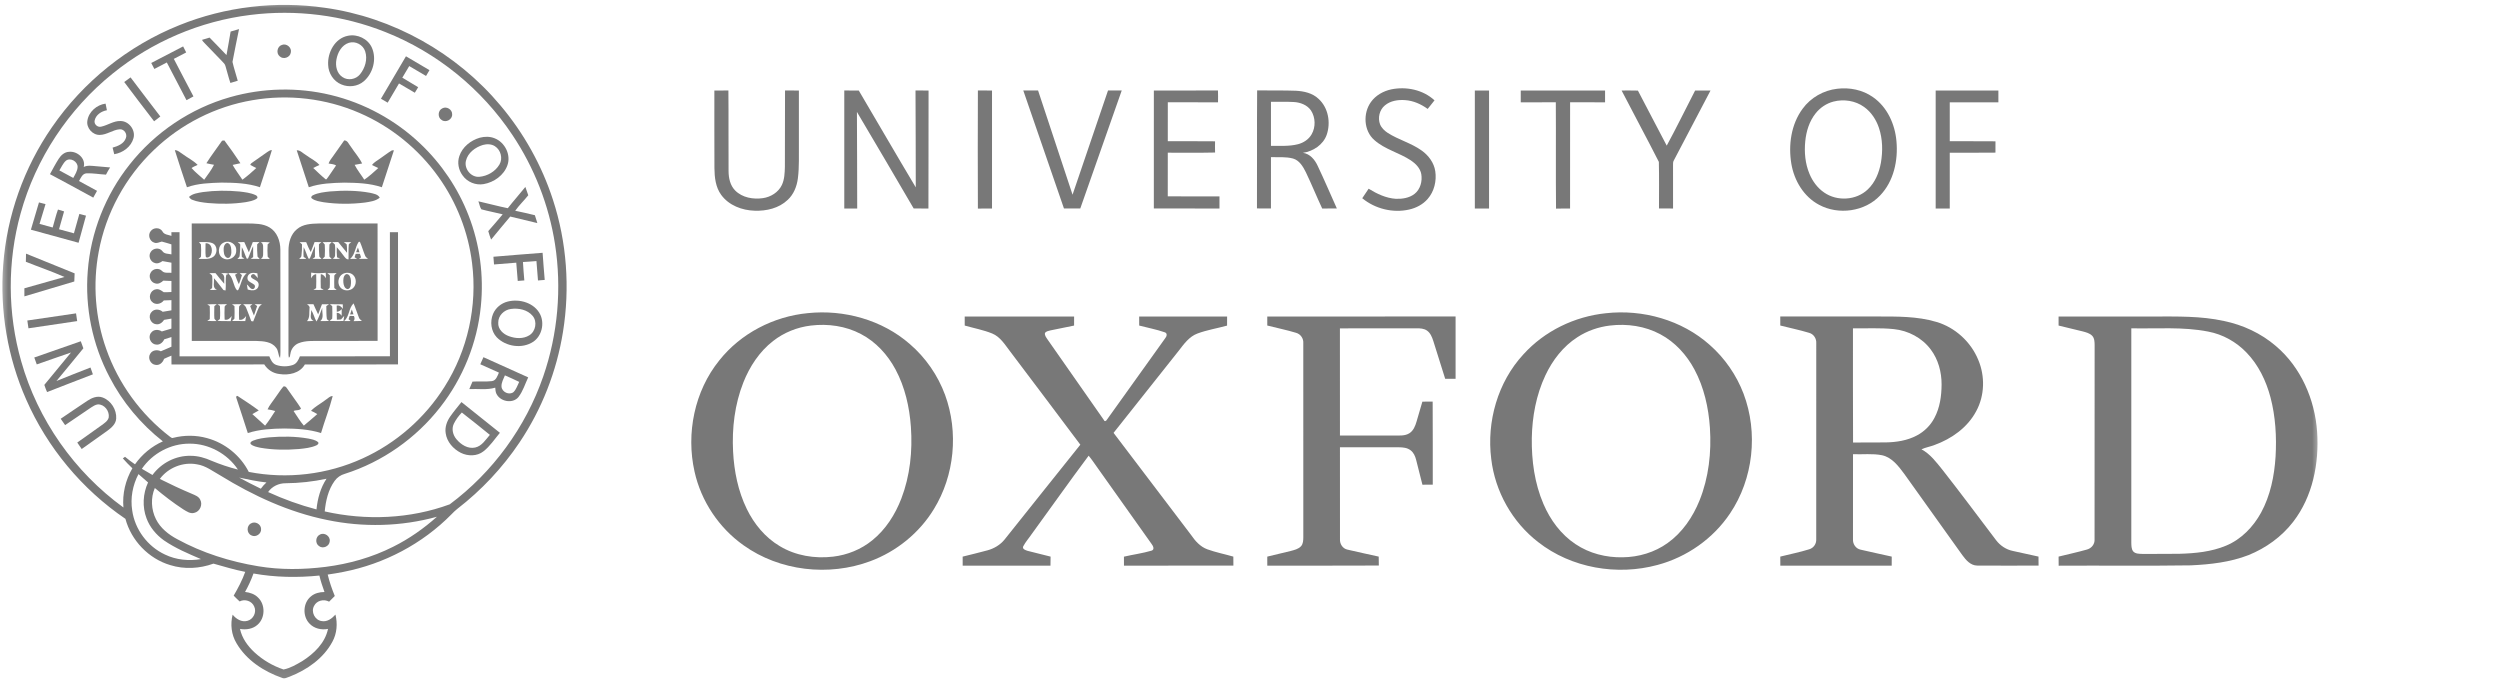 <svg xmlns="http://www.w3.org/2000/svg" fill="none" viewBox="0 0 153 42" height="42" width="153">
<g clip-path="url(#clip0_2694_2354)">
<g clip-path="url(#clip1_2694_2354)">
<g clip-path="url(#clip2_2694_2354)">
<mask height="43" width="143" y="-1" x="0" maskUnits="userSpaceOnUse" style="mask-type:luminance" id="mask0_2694_2354">
<path fill="white" d="M142.027 -0.004H0V41.898H142.027V-0.004Z"></path>
</mask>
<g mask="url(#mask0_2694_2354)">
<path fill-opacity="0.53" fill="black" d="M10.982 1.539C13.785 0.408 16.887 0.046 19.877 0.475C24.039 1.055 27.942 3.241 30.636 6.464C32.062 8.156 33.16 10.125 33.842 12.231C34.688 14.825 34.889 17.62 34.455 20.311C34.069 22.72 33.159 25.045 31.799 27.071C30.759 28.625 29.461 30.005 27.981 31.148C27.853 31.247 27.741 31.363 27.628 31.478C25.848 33.287 23.505 34.515 21.017 35C20.699 35.065 20.378 35.116 20.056 35.163C20.162 35.612 20.314 36.048 20.489 36.475C20.373 36.59 20.257 36.706 20.141 36.822C19.827 36.647 19.388 36.746 19.224 37.077C19.013 37.443 19.27 37.956 19.687 38.01C20.025 38.074 20.319 37.85 20.53 37.613C20.665 38.166 20.622 38.768 20.344 39.272C19.798 40.293 18.793 40.994 17.733 41.408C17.581 41.457 17.42 41.562 17.259 41.485C16.145 41.097 15.079 40.402 14.473 39.365C14.158 38.843 14.089 38.204 14.237 37.617C14.449 37.881 14.789 38.093 15.136 37.997C15.504 37.908 15.721 37.462 15.558 37.12C15.421 36.781 14.984 36.636 14.665 36.808C14.539 36.694 14.42 36.574 14.301 36.453C14.572 35.987 14.826 35.508 15.008 34.999C14.35 34.87 13.707 34.675 13.064 34.494C12.218 34.801 11.277 34.854 10.415 34.583C9.095 34.191 8.032 33.08 7.676 31.753C5.021 29.949 2.888 27.387 1.601 24.447C0.464 21.872 -0.019 19.015 0.197 16.209C0.42 13.203 1.464 10.264 3.179 7.786C5.095 5 7.843 2.796 10.982 1.539ZM15.321 0.914C12.252 1.291 9.3 2.554 6.899 4.5C4.192 6.676 2.185 9.711 1.262 13.06C0.443 16.006 0.457 19.177 1.299 22.116C2.308 25.684 4.553 28.882 7.554 31.058C7.479 30.225 7.681 29.378 8.102 28.659C7.898 28.466 7.702 28.264 7.517 28.053C7.562 28.021 7.607 27.988 7.652 27.956C7.844 28.123 8.052 28.271 8.262 28.416C8.692 27.805 9.285 27.314 9.967 27.011C8.615 25.951 7.49 24.601 6.702 23.074C5.658 21.096 5.191 18.818 5.371 16.588C5.548 14.226 6.455 11.928 7.929 10.075C9.484 8.103 11.666 6.632 14.083 5.946C16.079 5.375 18.222 5.327 20.241 5.813C22.287 6.303 24.197 7.343 25.722 8.793C27.017 10.018 28.039 11.533 28.681 13.197C29.365 14.954 29.619 16.874 29.427 18.748C29.206 20.987 28.329 23.152 26.941 24.922C25.46 26.822 23.401 28.269 21.103 28.999C20.852 29.067 20.629 29.221 20.478 29.433C20.088 29.973 19.936 30.646 19.873 31.299C22.396 31.868 25.09 31.76 27.524 30.865C30.157 28.904 32.179 26.134 33.249 23.03C34.142 20.448 34.386 17.645 33.967 14.946C33.599 12.564 32.701 10.267 31.362 8.264C29.485 5.442 26.738 3.207 23.585 1.961C20.978 0.92 18.105 0.565 15.321 0.914ZM15.447 6.133C13.195 6.513 11.07 7.593 9.424 9.173C7.683 10.829 6.476 13.039 6.042 15.403C5.668 17.387 5.827 19.468 6.506 21.37C7.246 23.475 8.612 25.352 10.382 26.712C10.447 26.756 10.515 26.835 10.603 26.795C11.281 26.624 12.002 26.624 12.677 26.814C13.764 27.109 14.715 27.875 15.225 28.881C17.56 29.337 20.035 29.046 22.198 28.053C24.247 27.123 26.009 25.578 27.206 23.672C28.622 21.443 29.224 18.717 28.89 16.099C28.659 14.207 27.943 12.378 26.835 10.828C25.615 9.116 23.925 7.741 21.994 6.91C19.949 6.021 17.642 5.751 15.447 6.133ZM8.682 28.69C8.897 28.819 9.113 28.946 9.331 29.069C9.868 28.335 10.762 27.871 11.675 27.896C12.117 27.895 12.546 28.02 12.946 28.199C13.47 28.417 14.01 28.599 14.561 28.738C13.915 27.766 12.773 27.144 11.604 27.152C10.454 27.141 9.33 27.743 8.682 28.69ZM9.78 29.312C10.424 29.634 11.075 29.94 11.739 30.219C11.931 30.304 12.161 30.378 12.255 30.585C12.418 30.888 12.234 31.309 11.895 31.385C11.645 31.462 11.421 31.295 11.219 31.174C10.609 30.778 10.032 30.334 9.476 29.866C9.215 30.469 9.251 31.188 9.544 31.773C9.817 32.323 10.318 32.718 10.851 33C12.387 33.839 14.081 34.371 15.805 34.655C17.165 34.883 18.557 34.863 19.923 34.693C21.358 34.511 22.771 34.112 24.066 33.459C25.037 32.975 25.931 32.347 26.74 31.625C24.553 32.229 22.226 32.285 20.007 31.82C17.683 31.346 15.5 30.34 13.489 29.101C13.026 28.845 12.592 28.498 12.054 28.417C11.206 28.255 10.293 28.618 9.78 29.312ZM8.475 29.015C8.118 29.693 7.971 30.482 8.091 31.241C8.253 32.401 9.035 33.446 10.096 33.938C10.777 34.267 11.557 34.343 12.299 34.217C11.52 33.883 10.731 33.552 10.03 33.069C9.561 32.732 9.171 32.272 8.969 31.726C8.699 31.02 8.745 30.21 9.061 29.526C8.867 29.355 8.674 29.181 8.475 29.015ZM14.635 29.228C15.071 29.468 15.517 29.69 15.963 29.909C16.064 29.769 16.179 29.64 16.306 29.526C15.743 29.468 15.189 29.343 14.635 29.228ZM17.475 29.575C17.059 29.572 16.645 29.769 16.408 30.114C17.362 30.553 18.354 30.91 19.369 31.177C19.436 30.518 19.612 29.856 19.983 29.299C19.159 29.475 18.317 29.569 17.475 29.575ZM14.997 36.227C15.289 36.26 15.586 36.356 15.795 36.572C16.248 37.005 16.235 37.817 15.765 38.231C15.477 38.494 15.062 38.556 14.689 38.49C14.809 39.058 15.163 39.544 15.583 39.932C16.09 40.398 16.7 40.755 17.353 40.973C17.762 40.893 18.14 40.669 18.499 40.46C19.215 40.004 19.897 39.352 20.074 38.489C19.672 38.57 19.222 38.467 18.938 38.16C18.506 37.713 18.538 36.904 19.021 36.506C19.25 36.306 19.56 36.231 19.858 36.231C19.741 35.899 19.624 35.567 19.547 35.224C18.205 35.359 16.844 35.337 15.514 35.098C15.374 35.488 15.2 35.865 14.997 36.227Z"></path>
<path fill-opacity="0.53" fill="black" d="M14.114 1.931C14.283 1.877 14.456 1.829 14.629 1.781C14.498 2.451 14.348 3.117 14.228 3.788C14.314 4.177 14.447 4.554 14.55 4.94C14.4 4.984 14.249 5.029 14.1 5.077C13.984 4.737 13.902 4.386 13.798 4.041C13.771 3.921 13.673 3.839 13.593 3.752C13.228 3.381 12.874 2.998 12.508 2.627C12.456 2.569 12.392 2.515 12.367 2.438C12.519 2.388 12.674 2.348 12.826 2.3C13.177 2.652 13.515 3.016 13.861 3.372C13.943 2.892 14.039 2.413 14.114 1.931Z"></path>
<path fill-opacity="0.53" fill="black" d="M21.294 2.189C21.872 2.069 22.517 2.372 22.759 2.917C23.065 3.611 22.833 4.487 22.263 4.975C21.892 5.297 21.336 5.36 20.889 5.167C20.412 4.974 20.098 4.481 20.083 3.973C20.037 3.211 20.495 2.342 21.294 2.189ZM21.351 2.62C20.91 2.759 20.664 3.216 20.589 3.645C20.515 4.031 20.611 4.493 20.96 4.717C21.293 4.948 21.778 4.862 22.03 4.551C22.345 4.168 22.508 3.62 22.348 3.139C22.219 2.739 21.753 2.492 21.351 2.62Z"></path>
<path fill-opacity="0.53" fill="black" d="M17.252 2.749C17.538 2.631 17.875 2.92 17.797 3.221C17.749 3.521 17.34 3.661 17.12 3.45C16.883 3.261 16.961 2.839 17.252 2.749Z"></path>
<path fill-opacity="0.53" fill="black" d="M9.256 3.854C9.907 3.517 10.557 3.179 11.208 2.84C11.271 2.963 11.333 3.086 11.395 3.209C11.141 3.338 10.89 3.471 10.638 3.603C11.04 4.368 11.432 5.138 11.839 5.9C11.699 5.98 11.556 6.056 11.413 6.131C11.011 5.362 10.61 4.593 10.209 3.823C9.956 3.957 9.702 4.09 9.446 4.22C9.383 4.099 9.319 3.976 9.256 3.854Z"></path>
<path fill-opacity="0.53" fill="black" d="M23.314 6.043C23.821 5.175 24.334 4.311 24.845 3.445C25.325 3.727 25.804 4.011 26.284 4.293C26.214 4.411 26.144 4.53 26.074 4.649C25.732 4.444 25.388 4.245 25.045 4.043C24.904 4.28 24.767 4.52 24.621 4.755C24.941 4.955 25.273 5.134 25.592 5.337C25.521 5.449 25.454 5.563 25.387 5.676C25.064 5.488 24.741 5.298 24.419 5.107C24.188 5.499 23.957 5.891 23.726 6.283C23.59 6.201 23.453 6.121 23.314 6.043Z"></path>
<path fill-opacity="0.53" fill="black" d="M7.602 5.02C7.732 4.927 7.86 4.83 7.99 4.736C8.589 5.541 9.207 6.33 9.812 7.13C9.684 7.227 9.558 7.324 9.431 7.423C8.82 6.623 8.202 5.828 7.602 5.02Z"></path>
<path fill-opacity="0.53" fill="black" d="M85.146 5.469C86.067 5.281 87.091 5.493 87.792 6.14C87.659 6.321 87.51 6.488 87.373 6.666C86.97 6.374 86.499 6.162 85.998 6.128C85.566 6.095 85.093 6.164 84.753 6.452C84.423 6.725 84.31 7.212 84.459 7.608C84.549 7.831 84.731 8.002 84.928 8.132C85.587 8.556 86.367 8.753 87.005 9.212C87.426 9.511 87.761 9.959 87.839 10.478C87.927 11.073 87.776 11.718 87.374 12.175C87.082 12.513 86.669 12.728 86.237 12.825C85.242 13.05 84.155 12.779 83.369 12.132C83.501 11.939 83.634 11.746 83.76 11.549C84.265 11.86 84.822 12.128 85.423 12.167C85.819 12.181 86.246 12.118 86.568 11.868C86.927 11.588 87.056 11.091 86.983 10.655C86.916 10.292 86.639 10.012 86.342 9.814C85.629 9.345 84.757 9.147 84.111 8.573C83.455 8.003 83.407 6.928 83.903 6.241C84.196 5.832 84.661 5.574 85.146 5.469Z"></path>
<path fill-opacity="0.53" fill="black" d="M112.437 5.432C113.195 5.339 113.997 5.498 114.625 5.944C115.501 6.55 115.973 7.601 116.063 8.64C116.17 9.814 115.9 11.093 115.062 11.964C114.128 12.956 112.515 13.177 111.326 12.533C110.391 12.04 109.804 11.05 109.631 10.027C109.439 8.876 109.614 7.611 110.32 6.655C110.815 5.975 111.602 5.527 112.437 5.432ZM112.206 6.217C111.776 6.33 111.389 6.59 111.115 6.939C110.729 7.421 110.543 8.033 110.482 8.64C110.415 9.314 110.475 10.013 110.741 10.642C110.929 11.094 111.232 11.506 111.639 11.783C112.43 12.336 113.608 12.265 114.307 11.593C114.759 11.167 115.001 10.565 115.111 9.963C115.231 9.256 115.222 8.513 114.992 7.829C114.824 7.326 114.52 6.858 114.084 6.547C113.55 6.159 112.839 6.053 112.206 6.217Z"></path>
<path fill-opacity="0.53" fill="black" d="M43.719 5.54C44.005 5.539 44.292 5.543 44.578 5.535C44.595 7.181 44.575 8.826 44.588 10.472C44.59 10.896 44.685 11.351 44.996 11.662C45.43 12.098 46.096 12.212 46.685 12.127C47.171 12.059 47.638 11.77 47.852 11.319C48.012 10.977 48.023 10.59 48.035 10.219C48.048 8.658 48.031 7.097 48.044 5.536C48.327 5.541 48.609 5.54 48.892 5.54C48.892 6.617 48.892 7.693 48.892 8.77C48.881 9.486 48.923 10.205 48.83 10.917C48.767 11.409 48.573 11.899 48.201 12.238C47.668 12.746 46.902 12.922 46.184 12.895C45.413 12.874 44.606 12.57 44.14 11.93C43.792 11.459 43.729 10.853 43.723 10.286C43.715 8.704 43.721 7.122 43.719 5.54Z"></path>
<path fill-opacity="0.53" fill="black" d="M51.67 5.538C51.966 5.538 52.262 5.538 52.557 5.54C53.721 7.515 54.869 9.5 56.045 11.467C56.05 9.491 56.032 7.515 56.029 5.538C56.295 5.539 56.562 5.535 56.828 5.543C56.818 7.95 56.833 10.357 56.82 12.763C56.519 12.757 56.217 12.765 55.916 12.757C54.765 10.784 53.608 8.816 52.444 6.851C52.447 8.822 52.464 10.793 52.461 12.763C52.197 12.759 51.934 12.76 51.67 12.761C51.67 10.353 51.67 7.946 51.67 5.538Z"></path>
<path fill-opacity="0.53" fill="black" d="M59.847 12.765C59.837 10.356 59.837 7.946 59.847 5.536C60.135 5.542 60.423 5.539 60.711 5.54C60.711 7.947 60.711 10.355 60.711 12.762C60.423 12.762 60.135 12.759 59.847 12.765Z"></path>
<path fill-opacity="0.53" fill="black" d="M62.625 5.538C62.927 5.538 63.229 5.538 63.53 5.538C64.235 7.664 64.934 9.791 65.64 11.916C66.36 9.788 67.085 7.662 67.811 5.537C68.09 5.539 68.37 5.538 68.65 5.538C67.804 7.945 66.957 10.352 66.113 12.76C65.78 12.761 65.447 12.761 65.115 12.76C64.286 10.352 63.454 7.946 62.625 5.538Z"></path>
<path fill-opacity="0.53" fill="black" d="M70.616 5.541C71.924 5.535 73.232 5.546 74.54 5.536C74.549 5.778 74.547 6.02 74.543 6.262C73.519 6.257 72.494 6.262 71.47 6.259C71.468 7.054 71.469 7.849 71.469 8.643C72.434 8.646 73.398 8.636 74.362 8.648C74.356 8.877 74.356 9.106 74.363 9.335C73.399 9.359 72.434 9.34 71.469 9.345C71.467 10.236 71.473 11.126 71.467 12.015C72.522 12.026 73.577 12.016 74.632 12.02C74.631 12.268 74.631 12.514 74.632 12.761C73.293 12.761 71.954 12.764 70.615 12.759C70.619 10.354 70.618 7.948 70.616 5.541Z"></path>
<path fill-opacity="0.53" fill="black" d="M76.926 12.755C76.94 10.348 76.918 7.94 76.937 5.532C77.726 5.547 78.516 5.523 79.306 5.554C79.801 5.58 80.326 5.695 80.696 6.05C81.293 6.591 81.452 7.505 81.194 8.25C80.976 8.863 80.365 9.261 79.74 9.353C80.172 9.413 80.469 9.773 80.641 10.148C81.05 11.011 81.425 11.888 81.816 12.76C81.517 12.76 81.219 12.756 80.92 12.764C80.575 12.028 80.27 11.274 79.918 10.541C79.745 10.196 79.527 9.814 79.13 9.701C78.691 9.585 78.231 9.628 77.783 9.618C77.782 10.665 77.782 11.712 77.782 12.759C77.497 12.758 77.211 12.763 76.926 12.755ZM77.783 6.231C77.782 7.13 77.782 8.029 77.783 8.927C78.332 8.919 78.891 8.965 79.428 8.828C79.77 8.742 80.092 8.534 80.269 8.223C80.527 7.782 80.511 7.194 80.235 6.765C80.002 6.421 79.578 6.264 79.176 6.243C78.713 6.217 78.247 6.238 77.783 6.231Z"></path>
<path fill-opacity="0.53" fill="black" d="M90.26 5.541C90.55 5.541 90.839 5.541 91.13 5.541C91.13 7.948 91.13 10.355 91.13 12.763C90.839 12.763 90.55 12.763 90.26 12.762C90.26 10.355 90.26 7.948 90.26 5.541Z"></path>
<path fill-opacity="0.53" fill="black" d="M93.07 5.542C94.791 5.541 96.51 5.541 98.23 5.541C98.229 5.781 98.229 6.021 98.23 6.261C97.516 6.26 96.803 6.262 96.09 6.26C96.087 8.428 96.089 10.596 96.088 12.763C95.801 12.764 95.514 12.759 95.229 12.769C95.207 10.599 95.231 8.428 95.216 6.258C94.501 6.266 93.785 6.259 93.07 6.261C93.07 6.021 93.07 5.782 93.07 5.542Z"></path>
<path fill-opacity="0.53" fill="black" d="M99.242 5.539C99.575 5.54 99.907 5.534 100.24 5.544C100.82 6.671 101.42 7.787 102.004 8.913C102.608 7.802 103.16 6.663 103.742 5.539C104.056 5.538 104.37 5.539 104.684 5.539C103.936 6.966 103.186 8.393 102.437 9.82C102.386 9.904 102.389 10.004 102.39 10.099C102.392 10.986 102.39 11.873 102.391 12.761C102.104 12.761 101.815 12.764 101.53 12.757C101.53 11.807 101.544 10.856 101.522 9.907C100.779 8.443 99.994 6.999 99.242 5.539Z"></path>
<path fill-opacity="0.53" fill="black" d="M118.463 5.541C119.742 5.541 121.021 5.541 122.301 5.541C122.3 5.781 122.3 6.021 122.301 6.261C121.309 6.262 120.317 6.261 119.325 6.261C119.325 7.055 119.326 7.849 119.325 8.643C120.257 8.648 121.19 8.637 122.123 8.648C122.117 8.879 122.117 9.11 122.122 9.341C121.19 9.354 120.257 9.342 119.325 9.347C119.326 10.486 119.325 11.624 119.325 12.763C119.037 12.763 118.75 12.763 118.463 12.763C118.463 10.355 118.463 7.948 118.463 5.541Z"></path>
<path fill-opacity="0.53" fill="black" d="M5.347 7.386C5.427 6.84 5.925 6.413 6.461 6.342C6.492 6.476 6.518 6.612 6.543 6.747C6.207 6.805 5.86 7.028 5.791 7.382C5.745 7.604 5.973 7.809 6.19 7.752C6.595 7.667 6.951 7.392 7.378 7.406C7.89 7.41 8.305 7.955 8.171 8.45C8.031 8.982 7.521 9.354 6.991 9.437C6.959 9.303 6.925 9.168 6.891 9.035C7.213 8.945 7.583 8.799 7.702 8.454C7.809 8.204 7.596 7.883 7.318 7.913C6.897 7.949 6.544 8.247 6.116 8.257C5.669 8.276 5.273 7.828 5.347 7.386Z"></path>
<path fill-opacity="0.53" fill="black" d="M27.076 6.628C27.334 6.487 27.686 6.706 27.672 7.002C27.686 7.314 27.289 7.53 27.035 7.347C26.767 7.191 26.792 6.752 27.076 6.628Z"></path>
<path fill-opacity="0.53" fill="black" d="M29.365 8.428C29.662 8.348 29.988 8.346 30.276 8.465C30.898 8.711 31.282 9.47 31.055 10.111C30.838 10.729 30.231 11.159 29.6 11.267C29.115 11.354 28.594 11.142 28.312 10.737C28.063 10.405 27.974 9.951 28.111 9.555C28.297 8.994 28.808 8.588 29.365 8.428ZM29.555 8.871C29.09 9.012 28.627 9.349 28.514 9.846C28.398 10.331 28.825 10.863 29.332 10.821C29.826 10.78 30.315 10.499 30.567 10.066C30.785 9.696 30.65 9.182 30.293 8.951C30.077 8.808 29.798 8.804 29.555 8.871Z"></path>
<path fill-opacity="0.53" fill="black" d="M13.591 8.61C13.626 8.606 13.696 8.599 13.731 8.595C14.069 9.052 14.403 9.513 14.713 9.989C14.555 10.027 14.395 10.057 14.237 10.093C14.414 10.408 14.635 10.696 14.835 10.997C15.134 10.78 15.417 10.537 15.685 10.283C15.563 10.219 15.437 10.164 15.319 10.094C15.332 10.007 15.418 9.97 15.479 9.921C15.776 9.717 16.071 9.51 16.364 9.3C16.446 9.241 16.535 9.185 16.64 9.185C16.413 9.948 16.148 10.7 15.906 11.459C15.154 11.202 14.347 11.182 13.561 11.175C12.85 11.197 12.118 11.217 11.441 11.461C11.187 10.707 10.939 9.951 10.699 9.192C10.895 9.18 11.03 9.346 11.187 9.436C11.485 9.659 11.833 9.823 12.095 10.091C11.968 10.151 11.837 10.203 11.722 10.284C11.954 10.548 12.236 10.764 12.495 11.001C12.706 10.703 12.935 10.413 13.098 10.085C12.942 10.056 12.785 10.03 12.631 9.99C12.929 9.515 13.275 9.072 13.591 8.61Z"></path>
<path fill-opacity="0.53" fill="black" d="M20.394 9.544C20.618 9.227 20.844 8.911 21.066 8.593C21.278 8.588 21.341 8.823 21.458 8.956C21.685 9.311 21.979 9.625 22.162 10.005C22.009 10.033 21.856 10.058 21.704 10.089C21.867 10.412 22.101 10.691 22.293 10.997C22.599 10.789 22.875 10.536 23.148 10.286C23.023 10.218 22.894 10.157 22.765 10.097C22.893 9.922 23.095 9.829 23.263 9.701C23.506 9.538 23.733 9.351 23.986 9.203C24.017 9.202 24.077 9.2 24.108 9.199C23.865 9.954 23.613 10.706 23.369 11.46C22.632 11.209 21.842 11.187 21.071 11.177C20.341 11.194 19.595 11.22 18.899 11.46C18.653 10.706 18.402 9.953 18.16 9.198C18.382 9.185 18.535 9.384 18.717 9.484C18.991 9.693 19.324 9.834 19.551 10.098C19.422 10.154 19.293 10.213 19.169 10.28C19.42 10.515 19.666 10.759 19.933 10.976L19.98 10.972C20.192 10.701 20.368 10.404 20.568 10.124C20.429 10.04 20.264 10.036 20.109 10.008C20.167 9.833 20.29 9.693 20.394 9.544Z"></path>
<path fill-opacity="0.53" fill="black" d="M3.594 9.716C3.733 9.497 3.951 9.302 4.222 9.291C4.719 9.234 5.262 9.693 5.124 10.217C5.359 10.1 5.625 10.153 5.875 10.171C6.163 10.197 6.451 10.217 6.739 10.247C6.647 10.389 6.565 10.537 6.487 10.688C6.09 10.668 5.693 10.592 5.295 10.608C5.041 10.624 4.944 10.891 4.837 11.079C5.206 11.275 5.572 11.479 5.939 11.68C5.864 11.819 5.787 11.958 5.707 12.095C4.826 11.611 3.943 11.132 3.057 10.659C3.231 10.342 3.399 10.02 3.594 9.716ZM4.035 9.835C3.854 9.996 3.761 10.229 3.633 10.43C3.916 10.585 4.2 10.738 4.484 10.89C4.596 10.678 4.74 10.467 4.75 10.22C4.757 9.883 4.31 9.622 4.035 9.835Z"></path>
<path fill-opacity="0.53" fill="black" d="M32.152 11.44C32.215 11.608 32.272 11.78 32.33 11.95C32.074 12.274 31.77 12.56 31.531 12.898C31.933 12.982 32.334 13.071 32.734 13.171C32.78 13.332 32.833 13.492 32.886 13.653C32.334 13.516 31.78 13.383 31.227 13.253C30.838 13.723 30.439 14.185 30.056 14.662C29.987 14.493 29.93 14.319 29.882 14.144C30.184 13.807 30.475 13.462 30.765 13.117C30.332 13.006 29.889 12.929 29.458 12.81C29.362 12.668 29.34 12.48 29.277 12.32C29.879 12.455 30.474 12.62 31.077 12.742C31.423 12.298 31.802 11.88 32.152 11.44Z"></path>
<path fill-opacity="0.53" fill="black" d="M12.419 11.754C13.163 11.653 13.917 11.651 14.663 11.721C14.992 11.762 15.332 11.797 15.636 11.938C15.731 11.966 15.816 12.101 15.7 12.163C15.5 12.296 15.254 12.329 15.023 12.374C14.268 12.488 13.498 12.493 12.737 12.426C12.404 12.39 12.064 12.352 11.753 12.222C11.668 12.194 11.62 12.116 11.565 12.053C11.795 11.839 12.123 11.807 12.419 11.754Z"></path>
<path fill-opacity="0.53" fill="black" d="M19.148 11.951C19.471 11.79 19.841 11.759 20.195 11.716C21.012 11.648 21.842 11.65 22.65 11.8C22.862 11.855 23.129 11.881 23.241 12.098C22.986 12.307 22.648 12.346 22.335 12.396C21.496 12.498 20.641 12.498 19.804 12.377C19.56 12.328 19.289 12.302 19.086 12.143C19.001 12.085 19.08 11.98 19.148 11.951Z"></path>
<path fill-opacity="0.53" fill="black" d="M1.891 14.057C2.056 13.501 2.224 12.945 2.385 12.388C2.519 12.421 2.653 12.457 2.786 12.493C2.664 12.897 2.541 13.3 2.419 13.703C2.689 13.772 2.956 13.848 3.225 13.923C3.334 13.556 3.417 13.182 3.548 12.824C3.672 12.863 3.797 12.901 3.922 12.938C3.819 13.303 3.715 13.666 3.613 14.03C3.917 14.109 4.22 14.196 4.524 14.279C4.633 13.882 4.749 13.489 4.857 13.092C4.992 13.126 5.127 13.162 5.263 13.198C5.115 13.753 4.959 14.305 4.808 14.858C3.836 14.586 2.862 14.327 1.891 14.057Z"></path>
<path fill-opacity="0.53" fill="black" d="M11.734 13.676C12.871 13.676 14.007 13.676 15.143 13.676C15.6 13.684 16.09 13.675 16.494 13.918C16.958 14.193 17.155 14.753 17.158 15.268C17.165 17.352 17.157 19.435 17.162 21.518C17.163 21.649 17.157 21.78 17.139 21.91C17.01 21.718 17.052 21.457 16.894 21.277C16.623 20.913 16.125 20.879 15.709 20.867C14.385 20.863 13.061 20.864 11.737 20.866C11.732 18.47 11.736 16.073 11.734 13.676ZM12.172 14.817C12.204 14.852 12.266 14.922 12.297 14.957C12.317 15.188 12.312 15.422 12.303 15.655C12.317 15.752 12.204 15.784 12.153 15.845C12.443 15.835 12.765 15.897 13.024 15.734C13.324 15.556 13.338 15.031 13.003 14.882C12.741 14.776 12.448 14.827 12.172 14.817ZM13.704 14.842C13.319 14.999 13.281 15.622 13.66 15.809C14.001 16.004 14.481 15.735 14.455 15.333C14.493 14.944 14.042 14.67 13.704 14.842ZM14.55 14.819C14.601 14.879 14.722 14.91 14.704 15.01C14.705 15.222 14.691 15.433 14.667 15.643C14.671 15.739 14.578 15.785 14.523 15.848C14.669 15.849 14.817 15.853 14.962 15.822C14.922 15.8 14.842 15.754 14.801 15.731C14.778 15.531 14.794 15.329 14.801 15.129C14.927 15.352 14.99 15.603 15.102 15.832C15.121 15.83 15.159 15.825 15.178 15.824C15.295 15.574 15.363 15.304 15.492 15.059C15.498 15.284 15.497 15.509 15.493 15.735C15.456 15.762 15.381 15.815 15.343 15.841C15.526 15.848 15.709 15.847 15.893 15.846C15.86 15.811 15.794 15.74 15.761 15.705C15.738 15.456 15.731 15.204 15.738 14.954C15.773 14.919 15.842 14.85 15.878 14.815C15.742 14.816 15.606 14.817 15.47 14.816C15.39 15.024 15.309 15.232 15.231 15.441C15.133 15.234 15.041 15.025 14.95 14.815C14.816 14.816 14.683 14.817 14.55 14.819ZM15.957 14.819C16.157 14.918 16.092 15.149 16.104 15.329C16.092 15.511 16.157 15.739 15.96 15.846C16.144 15.846 16.328 15.846 16.513 15.848C16.48 15.812 16.414 15.742 16.381 15.707C16.362 15.457 16.364 15.204 16.379 14.954C16.413 14.923 16.48 14.862 16.515 14.831C16.329 14.811 16.142 14.812 15.957 14.819ZM12.811 16.718C12.867 16.781 12.982 16.812 12.987 16.909C13.009 17.149 12.994 17.39 12.982 17.629C12.946 17.658 12.874 17.714 12.839 17.742C12.988 17.752 13.138 17.751 13.286 17.73C12.968 17.645 13.131 17.258 13.091 17.023C13.3 17.253 13.48 17.509 13.675 17.751C13.707 17.757 13.772 17.77 13.805 17.776C13.843 17.455 13.78 17.127 13.851 16.811L13.991 16.767C13.851 16.686 13.685 16.721 13.531 16.72C13.813 16.819 13.7 17.142 13.724 17.368C13.536 17.159 13.367 16.934 13.19 16.717C13.064 16.718 12.938 16.717 12.811 16.718ZM14.024 16.788C14.29 17.046 14.268 17.502 14.507 17.769L14.577 17.752C14.764 17.416 14.785 16.969 15.101 16.718C14.958 16.718 14.814 16.718 14.671 16.717C14.705 16.747 14.772 16.808 14.806 16.838C14.756 17.026 14.687 17.207 14.62 17.39C14.522 17.207 14.456 17.01 14.386 16.816C14.424 16.793 14.499 16.746 14.536 16.722C14.352 16.718 14.168 16.718 13.984 16.711C13.994 16.73 14.014 16.769 14.024 16.788ZM15.287 16.754C15.135 16.841 15.089 17.08 15.222 17.203C15.329 17.294 15.464 17.342 15.57 17.432C15.644 17.528 15.588 17.691 15.458 17.692C15.29 17.678 15.234 17.491 15.109 17.406C15.12 17.511 15.139 17.614 15.159 17.718C15.314 17.761 15.489 17.803 15.642 17.727C15.812 17.657 15.884 17.429 15.789 17.274C15.688 17.127 15.483 17.105 15.374 16.969C15.31 16.852 15.463 16.726 15.57 16.792C15.651 16.858 15.71 16.945 15.779 17.021C15.771 16.923 15.762 16.826 15.753 16.728C15.599 16.703 15.427 16.663 15.287 16.754ZM12.683 18.63C12.721 18.655 12.798 18.704 12.837 18.729C12.847 18.997 12.845 19.265 12.838 19.534C12.786 19.568 12.734 19.602 12.683 19.636C12.873 19.652 13.062 19.65 13.253 19.65C13.21 19.599 13.15 19.559 13.12 19.498C13.101 19.244 13.115 18.989 13.117 18.735C13.167 18.696 13.217 18.658 13.267 18.618C13.072 18.616 12.877 18.616 12.683 18.63ZM13.312 18.625C13.362 18.657 13.41 18.689 13.46 18.722C13.471 18.99 13.486 19.262 13.457 19.529C13.42 19.556 13.346 19.608 13.309 19.634C13.578 19.662 13.849 19.643 14.119 19.653C14.143 19.549 14.164 19.445 14.182 19.34C14.072 19.485 13.947 19.614 13.747 19.559C13.741 19.306 13.729 19.051 13.746 18.797C13.744 18.706 13.844 18.67 13.895 18.613C13.7 18.619 13.506 18.617 13.312 18.625ZM14.2 18.623C14.25 18.66 14.3 18.697 14.35 18.734C14.353 18.99 14.366 19.247 14.348 19.503C14.311 19.539 14.237 19.61 14.201 19.646C14.471 19.65 14.741 19.65 15.011 19.648C15.03 19.546 15.048 19.443 15.063 19.341C14.955 19.484 14.832 19.611 14.634 19.566C14.626 19.311 14.615 19.055 14.631 18.801C14.627 18.709 14.726 18.671 14.778 18.613C14.585 18.619 14.393 18.618 14.2 18.623ZM14.877 18.615C14.941 18.677 15.024 18.728 15.056 18.816C15.172 19.091 15.27 19.373 15.377 19.652C15.407 19.657 15.468 19.667 15.497 19.671C15.617 19.385 15.714 19.089 15.846 18.809C15.883 18.724 15.966 18.675 16.031 18.615C15.882 18.619 15.732 18.618 15.582 18.617C15.622 18.646 15.699 18.701 15.738 18.73C15.671 18.923 15.607 19.118 15.541 19.311C15.458 19.12 15.385 18.923 15.309 18.729C15.345 18.701 15.415 18.645 15.451 18.617C15.259 18.618 15.068 18.62 14.877 18.615Z"></path>
<path fill-opacity="0.53" fill="black" d="M18.179 14.021C18.541 13.715 19.041 13.688 19.494 13.678C20.698 13.674 21.903 13.677 23.107 13.676C23.11 16.071 23.103 18.465 23.11 20.859C21.946 20.872 20.782 20.861 19.617 20.865C19.17 20.871 18.701 20.832 18.276 21.003C18.01 21.108 17.812 21.361 17.774 21.646C17.741 21.723 17.774 21.85 17.677 21.886C17.661 21.806 17.654 21.725 17.654 21.643C17.658 19.54 17.654 17.437 17.656 15.334C17.654 14.854 17.791 14.333 18.179 14.021ZM18.334 14.817C18.387 14.859 18.437 14.904 18.483 14.954C18.492 15.183 18.473 15.412 18.449 15.64C18.454 15.735 18.363 15.783 18.308 15.847C18.443 15.846 18.577 15.846 18.712 15.848L18.716 15.802C18.682 15.784 18.615 15.746 18.582 15.728C18.561 15.528 18.576 15.326 18.585 15.127C18.707 15.35 18.772 15.598 18.882 15.827C18.9 15.827 18.939 15.826 18.958 15.825C19.075 15.575 19.146 15.305 19.274 15.059C19.279 15.285 19.279 15.51 19.275 15.735C19.237 15.762 19.164 15.815 19.126 15.842C19.31 15.847 19.494 15.847 19.677 15.846C19.644 15.811 19.576 15.74 19.543 15.705C19.519 15.454 19.514 15.201 19.519 14.949C19.556 14.916 19.631 14.85 19.668 14.817C19.529 14.817 19.391 14.817 19.252 14.816C19.174 15.018 19.097 15.222 19.02 15.425C18.905 15.233 18.823 15.025 18.738 14.819C18.603 14.816 18.468 14.817 18.334 14.817ZM19.748 14.817C19.779 14.853 19.843 14.926 19.875 14.963C19.89 15.21 19.891 15.459 19.874 15.706C19.84 15.74 19.771 15.81 19.737 15.846C19.925 15.846 20.113 15.846 20.302 15.847C20.267 15.812 20.198 15.743 20.163 15.709C20.144 15.46 20.145 15.208 20.162 14.959C20.196 14.922 20.265 14.852 20.299 14.816C20.116 14.816 19.931 14.816 19.748 14.817ZM20.326 14.82C20.388 14.863 20.444 14.911 20.496 14.964C20.524 15.17 20.513 15.379 20.507 15.586C20.523 15.702 20.456 15.784 20.354 15.83C20.508 15.856 20.665 15.855 20.817 15.819C20.77 15.802 20.675 15.767 20.627 15.75C20.604 15.543 20.602 15.335 20.611 15.128C20.757 15.287 20.885 15.461 21.017 15.632C21.102 15.736 21.176 15.879 21.331 15.875C21.338 15.586 21.32 15.296 21.343 15.008C21.335 14.909 21.444 14.877 21.499 14.817C21.346 14.816 21.194 14.817 21.043 14.82C21.101 14.86 21.159 14.902 21.215 14.947C21.244 15.119 21.234 15.297 21.239 15.472C21.053 15.256 20.882 15.029 20.698 14.812C20.574 14.815 20.45 14.817 20.326 14.82ZM21.424 15.846C21.567 15.847 21.71 15.845 21.853 15.841C21.816 15.817 21.74 15.767 21.701 15.743C21.723 15.674 21.745 15.605 21.767 15.536C21.853 15.535 21.939 15.533 22.024 15.531C22.049 15.604 22.072 15.677 22.097 15.75C22.064 15.773 21.998 15.818 21.964 15.841C22.149 15.848 22.335 15.847 22.52 15.845C22.457 15.782 22.373 15.733 22.344 15.645C22.226 15.367 22.148 15.074 22.026 14.798L21.951 14.804C21.729 15.125 21.738 15.587 21.424 15.846ZM19.043 16.683C19.04 16.8 19.037 16.918 19.037 17.035C19.107 16.908 19.192 16.789 19.351 16.783C19.359 17.067 19.359 17.351 19.349 17.634C19.308 17.66 19.224 17.712 19.183 17.738C19.391 17.752 19.601 17.752 19.81 17.737C19.765 17.711 19.677 17.661 19.632 17.636C19.622 17.351 19.622 17.067 19.631 16.783C19.787 16.786 19.869 16.913 19.948 17.028C19.948 16.917 19.944 16.806 19.935 16.695C19.639 16.72 19.337 16.745 19.043 16.683ZM20.032 16.721C20.082 16.761 20.133 16.801 20.185 16.84C20.18 17.098 20.201 17.355 20.175 17.612C20.142 17.646 20.077 17.712 20.044 17.745C20.231 17.749 20.419 17.75 20.607 17.74C20.57 17.713 20.497 17.658 20.46 17.63C20.456 17.388 20.446 17.145 20.46 16.903C20.45 16.81 20.554 16.776 20.603 16.716C20.412 16.717 20.222 16.716 20.032 16.721ZM20.973 16.767C20.695 16.925 20.624 17.342 20.827 17.587C21.012 17.815 21.388 17.831 21.603 17.637C21.828 17.429 21.833 17.024 21.602 16.819C21.433 16.668 21.166 16.66 20.973 16.767ZM18.786 18.616C18.867 18.682 18.976 18.744 18.942 18.869C18.912 19.131 18.98 19.44 18.788 19.653C18.925 19.65 19.066 19.662 19.199 19.621C18.902 19.555 19.064 19.18 19.046 18.97C19.189 19.187 19.236 19.45 19.365 19.675C19.537 19.422 19.599 19.115 19.726 18.839C19.691 19.105 19.85 19.457 19.601 19.65C19.781 19.65 19.96 19.648 20.139 19.646C20.106 19.617 20.04 19.562 20.007 19.534C19.963 19.27 19.981 19 19.971 18.733C20.025 18.694 20.079 18.656 20.134 18.618C19.99 18.618 19.847 18.619 19.704 18.622C19.627 18.829 19.547 19.035 19.471 19.241C19.366 19.036 19.281 18.823 19.183 18.616C19.051 18.618 18.918 18.618 18.786 18.616ZM20.189 18.617C20.225 18.648 20.297 18.707 20.333 18.737C20.337 18.993 20.35 19.249 20.33 19.505C20.29 19.539 20.21 19.609 20.169 19.643C20.452 19.651 20.735 19.651 21.019 19.646C21.036 19.542 21.051 19.437 21.065 19.333C20.998 19.402 20.94 19.479 20.873 19.548C20.788 19.559 20.702 19.565 20.617 19.564C20.61 19.424 20.607 19.282 20.607 19.141C20.745 19.138 20.839 19.224 20.909 19.33C20.913 19.192 20.915 19.053 20.913 18.915C20.834 19.009 20.738 19.076 20.61 19.081C20.607 18.954 20.607 18.829 20.605 18.704C20.781 18.663 20.894 18.774 20.982 18.91C20.981 18.814 20.979 18.718 20.979 18.624C20.715 18.616 20.452 18.619 20.189 18.617ZM21.059 19.648C21.193 19.649 21.328 19.649 21.462 19.647C21.419 19.609 21.376 19.571 21.333 19.535C21.354 19.468 21.375 19.402 21.397 19.336C21.484 19.337 21.573 19.337 21.66 19.338C21.712 19.448 21.719 19.559 21.634 19.655C21.806 19.65 21.979 19.648 22.152 19.641C22.079 19.579 21.99 19.525 21.963 19.427C21.848 19.143 21.761 18.848 21.639 18.566C21.333 18.853 21.391 19.372 21.059 19.648Z"></path>
<path fill-opacity="0.53" fill="black" d="M9.22 14.149C9.384 13.911 9.787 13.903 9.939 14.157C10.04 14.369 10.3 14.364 10.492 14.437C10.492 14.38 10.491 14.267 10.49 14.21C10.656 14.21 10.822 14.21 10.988 14.21C10.989 16.741 10.987 19.274 10.989 21.807C12.82 21.805 14.651 21.807 16.482 21.806C16.566 22.02 16.674 22.257 16.91 22.336C17.231 22.445 17.595 22.445 17.916 22.339C18.156 22.262 18.27 22.023 18.354 21.806C20.191 21.803 22.028 21.812 23.864 21.802C23.858 19.271 23.863 16.74 23.862 14.21C24.027 14.21 24.193 14.21 24.358 14.209C24.36 16.907 24.358 19.605 24.358 22.303C22.459 22.304 20.559 22.3 18.659 22.304C18.352 22.847 17.664 22.982 17.091 22.889C16.715 22.847 16.371 22.628 16.174 22.303C14.281 22.303 12.388 22.299 10.495 22.305C10.49 22.125 10.491 21.945 10.491 21.765C10.339 21.826 10.187 21.891 10.04 21.962C9.969 22.183 9.764 22.376 9.517 22.33C9.205 22.297 9.02 21.901 9.199 21.642C9.331 21.419 9.627 21.386 9.844 21.498C10.061 21.407 10.278 21.315 10.492 21.219C10.491 21.021 10.491 20.824 10.491 20.628C10.344 20.672 10.197 20.717 10.052 20.766C9.962 20.966 9.758 21.137 9.526 21.083C9.2 21.04 9.036 20.604 9.253 20.357C9.405 20.151 9.704 20.148 9.904 20.285C10.1 20.229 10.295 20.169 10.49 20.11C10.492 19.906 10.491 19.703 10.492 19.499C10.342 19.523 10.192 19.548 10.044 19.575C9.932 19.744 9.744 19.891 9.529 19.838C9.203 19.791 9.045 19.353 9.265 19.108C9.434 18.887 9.763 18.909 9.958 19.082C10.136 19.054 10.314 19.023 10.491 18.992C10.491 18.785 10.491 18.576 10.492 18.369C10.335 18.374 10.179 18.379 10.023 18.387C9.857 18.616 9.496 18.687 9.296 18.463C9.049 18.227 9.194 17.763 9.531 17.709C9.719 17.656 9.875 17.787 10.021 17.883C10.178 17.89 10.334 17.876 10.491 17.871C10.491 17.646 10.491 17.421 10.492 17.196C10.326 17.187 10.159 17.179 9.992 17.175C9.867 17.293 9.704 17.398 9.523 17.35C9.23 17.3 9.063 16.93 9.225 16.68C9.355 16.436 9.721 16.378 9.914 16.58C10.06 16.743 10.298 16.67 10.491 16.697C10.491 16.489 10.491 16.282 10.492 16.076C10.309 16.042 10.127 16.007 9.943 15.979C9.807 16.077 9.635 16.158 9.467 16.093C9.192 16.015 9.062 15.653 9.226 15.419C9.37 15.177 9.757 15.135 9.933 15.362C10.054 15.554 10.299 15.522 10.492 15.568C10.491 15.364 10.491 15.16 10.49 14.956C10.293 14.901 10.102 14.829 9.902 14.784C9.749 14.818 9.594 14.918 9.434 14.847C9.153 14.76 9.034 14.379 9.22 14.149Z"></path>
<path fill-opacity="0.53" fill="black" d="M12.58 14.89C12.995 14.851 13.062 15.436 12.847 15.684C12.79 15.758 12.61 15.814 12.589 15.685C12.561 15.421 12.581 15.155 12.58 14.89Z"></path>
<path fill-opacity="0.53" fill="black" d="M13.829 14.897C13.989 14.806 14.116 15.005 14.136 15.142C14.165 15.342 14.198 15.598 14.046 15.757C13.88 15.864 13.734 15.663 13.711 15.515C13.675 15.312 13.65 15.041 13.829 14.897Z"></path>
<path fill-opacity="0.53" fill="black" d="M21.793 15.433C21.829 15.336 21.867 15.24 21.906 15.144C21.937 15.243 21.969 15.344 22.001 15.444C21.932 15.441 21.862 15.437 21.793 15.433Z"></path>
<path fill-opacity="0.53" fill="black" d="M30.197 15.713C31.2 15.635 32.202 15.542 33.207 15.471C33.24 16.025 33.295 16.577 33.337 17.131C33.199 17.142 33.062 17.153 32.925 17.164C32.893 16.769 32.86 16.373 32.83 15.977C32.555 15.996 32.281 16.025 32.005 16.035C32.019 16.412 32.062 16.787 32.089 17.162C31.954 17.172 31.819 17.184 31.686 17.193C31.658 16.82 31.626 16.448 31.595 16.076C31.142 16.117 30.688 16.151 30.234 16.185C30.222 16.027 30.21 15.87 30.197 15.713Z"></path>
<path fill-opacity="0.53" fill="black" d="M1.593 15.524C2.586 15.921 3.576 16.328 4.567 16.729C4.562 16.895 4.555 17.061 4.547 17.227C3.53 17.534 2.512 17.837 1.493 18.138C1.493 17.973 1.494 17.807 1.492 17.643C2.309 17.407 3.129 17.186 3.945 16.951C3.172 16.607 2.367 16.337 1.582 16.021C1.586 15.856 1.589 15.69 1.593 15.524Z"></path>
<path fill-opacity="0.53" fill="black" d="M21.155 16.794C21.25 16.74 21.36 16.807 21.404 16.895C21.496 17.072 21.494 17.284 21.463 17.477C21.45 17.583 21.378 17.695 21.259 17.691C21.082 17.649 21.03 17.448 21.014 17.292C21.003 17.121 21.003 16.906 21.155 16.794Z"></path>
<path fill-opacity="0.53" fill="black" d="M31.066 18.457C31.801 18.266 32.719 18.538 33.066 19.254C33.329 19.813 33.157 20.553 32.644 20.91C31.964 21.366 30.962 21.221 30.398 20.64C30.047 20.265 29.979 19.679 30.174 19.213C30.33 18.838 30.675 18.555 31.066 18.457ZM31.264 18.909C30.852 18.962 30.487 19.314 30.493 19.743C30.461 20.144 30.802 20.456 31.154 20.577C31.548 20.721 32.022 20.752 32.39 20.523C32.784 20.285 32.896 19.686 32.597 19.33C32.28 18.951 31.734 18.841 31.264 18.909Z"></path>
<path fill-opacity="0.53" fill="black" d="M21.424 19.244C21.458 19.141 21.495 19.038 21.531 18.936C21.564 19.036 21.597 19.136 21.632 19.237C21.58 19.239 21.476 19.242 21.424 19.244Z"></path>
<path fill-opacity="0.53" fill="black" d="M49.44 19.164C51.657 18.933 53.983 19.577 55.675 21.05C56.646 21.884 57.399 22.97 57.84 24.172C58.67 26.444 58.422 29.095 57.153 31.158C56.263 32.62 54.862 33.752 53.26 34.346C50.724 35.29 47.717 34.955 45.506 33.372C43.996 32.305 42.906 30.668 42.506 28.864C41.979 26.523 42.503 23.933 44.022 22.055C45.334 20.402 47.347 19.363 49.44 19.164ZM49.627 19.924C48.788 20.025 47.977 20.349 47.312 20.871C46.477 21.518 45.881 22.43 45.494 23.404C44.964 24.744 44.79 26.205 44.865 27.639C44.928 28.844 45.17 30.055 45.702 31.146C46.15 32.069 46.832 32.897 47.721 33.423C48.691 34.01 49.867 34.2 50.984 34.067C51.855 33.965 52.7 33.624 53.381 33.069C54.204 32.407 54.787 31.488 55.163 30.51C55.696 29.118 55.852 27.602 55.747 26.123C55.66 24.91 55.385 23.694 54.809 22.616C54.326 21.713 53.604 20.919 52.689 20.443C51.757 19.948 50.667 19.799 49.627 19.924Z"></path>
<path fill-opacity="0.53" fill="black" d="M98.278 19.17C100.541 18.918 102.927 19.584 104.638 21.111C105.555 21.918 106.27 22.951 106.705 24.093C107.609 26.481 107.307 29.305 105.876 31.426C104.844 32.968 103.231 34.096 101.442 34.574C98.967 35.247 96.166 34.769 94.134 33.175C92.549 31.952 91.497 30.076 91.264 28.088C90.975 25.806 91.66 23.386 93.233 21.686C94.525 20.257 96.367 19.367 98.278 19.17ZM98.525 19.924C97.819 20.009 97.131 20.248 96.536 20.637C95.666 21.195 95.014 22.044 94.578 22.971C94.014 24.17 93.769 25.5 93.746 26.819C93.728 28.188 93.916 29.581 94.46 30.846C94.877 31.82 95.533 32.712 96.422 33.301C97.267 33.87 98.296 34.129 99.31 34.106C100.285 34.095 101.266 33.806 102.06 33.232C102.958 32.592 103.6 31.645 104.01 30.631C104.576 29.227 104.746 27.686 104.647 26.182C104.564 24.948 104.288 23.708 103.7 22.612C103.224 21.722 102.516 20.939 101.619 20.461C100.68 19.953 99.577 19.797 98.525 19.924Z"></path>
<path fill-opacity="0.53" fill="black" d="M1.672 19.615C2.667 19.474 3.66 19.32 4.654 19.178C4.677 19.335 4.7 19.493 4.723 19.651C3.729 19.8 2.736 19.95 1.742 20.092C1.719 19.933 1.695 19.773 1.672 19.615Z"></path>
<path fill-opacity="0.53" fill="black" d="M59.04 19.37C61.272 19.37 63.503 19.369 65.736 19.37C65.734 19.555 65.734 19.74 65.734 19.925C65.253 20.024 64.773 20.124 64.293 20.219C64.171 20.25 64.027 20.269 63.952 20.38C63.922 20.524 64.025 20.644 64.097 20.757C65.253 22.406 66.402 24.059 67.559 25.707C67.602 25.823 67.708 25.76 67.747 25.679C68.934 24.02 70.124 22.364 71.308 20.704C71.408 20.592 71.462 20.387 71.274 20.334C70.768 20.158 70.237 20.061 69.719 19.924C69.717 19.739 69.717 19.555 69.717 19.37C71.511 19.369 73.305 19.37 75.099 19.37C75.099 19.555 75.099 19.741 75.097 19.927C74.496 20.093 73.873 20.192 73.287 20.41C72.774 20.599 72.454 21.059 72.133 21.472C70.805 23.145 69.476 24.817 68.15 26.491C69.731 28.57 71.309 30.652 72.889 32.733C73.143 33.104 73.454 33.46 73.889 33.618C74.407 33.807 74.952 33.91 75.48 34.065C75.48 34.248 75.481 34.431 75.484 34.615C73.251 34.622 71.018 34.615 68.787 34.618C68.786 34.434 68.786 34.251 68.785 34.068C69.347 33.936 69.924 33.863 70.478 33.699C70.676 33.635 70.572 33.411 70.483 33.298C69.386 31.748 68.284 30.201 67.185 28.653C66.999 28.398 66.829 28.13 66.625 27.889C65.443 29.469 64.307 31.086 63.143 32.68C62.97 32.937 62.758 33.169 62.617 33.445C62.557 33.609 62.767 33.67 62.882 33.71C63.351 33.837 63.826 33.939 64.296 34.065C64.296 34.25 64.296 34.435 64.289 34.62C62.497 34.615 60.707 34.617 58.916 34.619C58.914 34.434 58.914 34.249 58.915 34.065C59.422 33.94 59.929 33.818 60.432 33.681C60.835 33.572 61.21 33.35 61.475 33.025C63.026 31.091 64.562 29.146 66.116 27.215C64.694 25.308 63.253 23.415 61.824 21.512C61.506 21.102 61.225 20.617 60.722 20.41C60.181 20.191 59.601 20.084 59.041 19.924C59.039 19.739 59.039 19.555 59.04 19.37Z"></path>
<path fill-opacity="0.53" fill="black" d="M77.557 19.371C81.398 19.368 85.241 19.37 89.082 19.369C89.082 20.642 89.082 21.913 89.082 23.184C88.87 23.185 88.658 23.185 88.446 23.184C88.204 22.411 87.96 21.639 87.718 20.867C87.642 20.631 87.544 20.383 87.335 20.234C87.148 20.101 86.909 20.091 86.688 20.092C85.126 20.097 83.565 20.087 82.003 20.097C82.009 22.283 82.004 24.469 82.005 26.654C83.105 26.655 84.204 26.654 85.303 26.655C85.621 26.649 85.972 26.694 86.255 26.514C86.502 26.357 86.614 26.072 86.692 25.804C86.812 25.396 86.929 24.988 87.049 24.581C87.259 24.582 87.469 24.582 87.679 24.577C87.692 26.272 87.681 27.967 87.685 29.662C87.473 29.662 87.262 29.662 87.052 29.664C86.918 29.157 86.796 28.648 86.667 28.141C86.611 27.919 86.514 27.694 86.324 27.555C86.124 27.4 85.862 27.376 85.619 27.374C84.414 27.374 83.21 27.374 82.005 27.374C82.007 29.246 82.003 31.118 82.007 32.99C81.986 33.279 82.165 33.57 82.456 33.635C83.093 33.791 83.738 33.916 84.377 34.064C84.377 34.246 84.378 34.428 84.384 34.611C82.109 34.626 79.833 34.613 77.558 34.618C77.557 34.433 77.557 34.249 77.557 34.065C78.037 33.951 78.515 33.834 78.994 33.719C79.215 33.658 79.461 33.605 79.623 33.428C79.757 33.278 79.76 33.064 79.763 32.873C79.76 28.92 79.764 24.967 79.761 21.013C79.786 20.724 79.603 20.448 79.323 20.369C78.742 20.192 78.145 20.074 77.557 19.922C77.557 19.738 77.557 19.554 77.557 19.371Z"></path>
<path fill-opacity="0.53" fill="black" d="M108.952 19.369C110.932 19.369 112.914 19.369 114.894 19.369C116.098 19.37 117.331 19.351 118.496 19.698C119.65 20.033 120.62 20.92 121.072 22.03C121.493 23.027 121.463 24.212 120.943 25.166C120.414 26.163 119.439 26.856 118.394 27.232C118.132 27.336 117.85 27.379 117.594 27.498C118.136 27.787 118.505 28.291 118.883 28.758C119.997 30.175 121.069 31.623 122.159 33.058C122.409 33.389 122.774 33.633 123.182 33.717C123.708 33.829 124.231 33.949 124.756 34.063C124.756 34.246 124.756 34.43 124.76 34.614C123.51 34.619 122.259 34.62 121.009 34.613C120.6 34.612 120.315 34.277 120.095 33.974C118.911 32.32 117.728 30.665 116.546 29.009C116.19 28.532 115.797 27.994 115.179 27.86C114.595 27.744 113.994 27.821 113.404 27.797C113.399 29.532 113.4 31.267 113.403 33.002C113.384 33.294 113.575 33.579 113.868 33.639C114.5 33.791 115.139 33.918 115.774 34.064C115.774 34.249 115.774 34.434 115.772 34.619C113.5 34.617 111.229 34.615 108.956 34.619C108.95 34.434 108.95 34.249 108.953 34.064C109.541 33.913 110.141 33.8 110.722 33.617C110.992 33.54 111.172 33.278 111.153 32.998C111.158 29.003 111.155 25.005 111.155 21.01C111.175 20.724 111.001 20.447 110.72 20.37C110.139 20.193 109.541 20.073 108.953 19.922C108.951 19.738 108.951 19.553 108.952 19.369ZM113.401 20.093C113.404 22.423 113.394 24.753 113.407 27.083C114.07 27.072 114.733 27.086 115.396 27.076C116.054 27.066 116.728 26.963 117.315 26.649C117.77 26.409 118.151 26.031 118.389 25.573C118.722 24.949 118.822 24.23 118.825 23.53C118.828 22.772 118.622 21.998 118.161 21.388C117.63 20.675 116.783 20.232 115.905 20.142C115.074 20.055 114.236 20.107 113.401 20.093Z"></path>
<path fill-opacity="0.53" fill="black" d="M125.985 19.37C127.924 19.37 129.862 19.37 131.8 19.37C133.236 19.372 134.69 19.332 136.103 19.644C137.264 19.882 138.374 20.397 139.276 21.171C140.813 22.468 141.671 24.446 141.808 26.431C141.938 28.355 141.538 30.392 140.337 31.942C139.635 32.85 138.673 33.542 137.612 33.971C136.486 34.409 135.269 34.545 134.069 34.6C131.377 34.641 128.683 34.604 125.99 34.621C125.984 34.434 125.983 34.249 125.986 34.064C126.558 33.922 127.136 33.798 127.703 33.637C127.993 33.568 128.211 33.303 128.187 32.999C128.193 29.044 128.187 25.088 128.191 21.132C128.189 20.931 128.187 20.702 128.04 20.548C127.886 20.39 127.663 20.336 127.458 20.281C126.966 20.164 126.478 20.04 125.985 19.924C125.985 19.74 125.985 19.555 125.985 19.37ZM130.436 20.093C130.436 24.459 130.436 28.824 130.436 33.19C130.442 33.376 130.43 33.586 130.55 33.743C130.687 33.899 130.915 33.891 131.107 33.899C131.864 33.896 132.622 33.904 133.379 33.892C134.346 33.865 135.334 33.772 136.235 33.394C137.166 33.008 137.9 32.245 138.379 31.371C138.949 30.324 139.189 29.13 139.265 27.95C139.335 26.735 139.264 25.502 138.955 24.322C138.688 23.311 138.218 22.332 137.485 21.576C136.858 20.922 136.034 20.461 135.141 20.293C133.592 19.988 132.004 20.126 130.436 20.093Z"></path>
<path fill-opacity="0.53" fill="black" d="M2.098 21.879C3.049 21.553 3.995 21.215 4.944 20.885C4.998 21.027 5.051 21.171 5.102 21.316C4.551 21.981 4.011 22.657 3.455 23.318C4.146 23.037 4.841 22.761 5.538 22.492C5.585 22.633 5.635 22.771 5.685 22.909C4.753 23.277 3.811 23.621 2.88 23.995C2.817 23.851 2.762 23.704 2.713 23.555C3.261 22.898 3.801 22.233 4.346 21.573C3.645 21.81 2.95 22.063 2.25 22.302C2.199 22.161 2.147 22.02 2.098 21.879Z"></path>
<path fill-opacity="0.53" fill="black" d="M29.586 21.86C30.501 22.267 31.413 22.682 32.326 23.095C32.135 23.498 32.006 23.939 31.731 24.297C31.376 24.734 30.594 24.578 30.373 24.081C30.323 23.969 30.32 23.845 30.309 23.725C29.796 23.881 29.249 23.783 28.721 23.812C28.787 23.66 28.854 23.508 28.916 23.355C29.309 23.325 29.706 23.372 30.099 23.325C30.361 23.295 30.443 23.009 30.533 22.804C30.151 22.638 29.774 22.461 29.394 22.293C29.458 22.149 29.522 22.005 29.586 21.86ZM30.692 23.66C30.713 23.995 31.168 24.207 31.429 23.993C31.6 23.823 31.667 23.582 31.774 23.372C31.489 23.226 31.192 23.106 30.901 22.972C30.812 23.193 30.679 23.413 30.692 23.66Z"></path>
<path fill-opacity="0.53" fill="black" d="M16.836 24.352C17.009 24.123 17.154 23.871 17.343 23.654C17.504 23.605 17.561 23.777 17.642 23.876C17.895 24.254 18.18 24.611 18.421 24.996C18.348 25.144 18.104 25.077 17.967 25.154C18.172 25.454 18.356 25.771 18.593 26.048C18.868 25.813 19.151 25.586 19.418 25.343C19.298 25.263 19.165 25.203 19.035 25.142C19.29 24.869 19.636 24.702 19.927 24.472C20.068 24.392 20.187 24.227 20.361 24.241C20.165 25.005 19.871 25.745 19.647 26.503C18.926 26.273 18.162 26.232 17.41 26.224C16.655 26.232 15.889 26.271 15.166 26.503C14.942 25.795 14.704 25.092 14.475 24.386C14.428 24.318 14.465 24.171 14.566 24.251C14.994 24.533 15.426 24.812 15.836 25.119C15.706 25.195 15.573 25.266 15.443 25.343C15.701 25.582 15.963 25.815 16.223 26.05C16.452 25.767 16.644 25.457 16.843 25.154C16.691 25.105 16.532 25.078 16.375 25.053C16.489 24.795 16.682 24.586 16.836 24.352Z"></path>
<path fill-opacity="0.53" fill="black" d="M5.345 24.529C5.616 24.348 5.955 24.205 6.28 24.326C6.795 24.516 7.148 25.076 7.111 25.622C7.089 25.943 6.829 26.172 6.587 26.351C6.06 26.73 5.532 27.108 5 27.48C4.91 27.347 4.82 27.215 4.728 27.084C5.223 26.735 5.715 26.381 6.21 26.031C6.383 25.899 6.601 25.773 6.654 25.546C6.711 25.163 6.391 24.732 5.986 24.75C5.831 24.767 5.7 24.86 5.572 24.94C5.044 25.3 4.514 25.659 3.985 26.017C3.895 25.887 3.804 25.758 3.715 25.628C4.259 25.263 4.797 24.889 5.345 24.529Z"></path>
<path fill-opacity="0.53" fill="black" d="M27.558 25.484C27.771 25.181 28.009 24.896 28.241 24.607C29.024 25.235 29.81 25.86 30.594 26.488C30.268 26.875 29.989 27.312 29.585 27.624C29.195 27.931 28.631 27.928 28.199 27.711C27.735 27.476 27.345 27.036 27.275 26.508C27.218 26.143 27.351 25.779 27.558 25.484ZM27.773 25.936C27.622 26.249 27.718 26.63 27.939 26.886C28.214 27.213 28.638 27.488 29.084 27.388C29.495 27.297 29.72 26.907 29.98 26.614C29.411 26.154 28.843 25.692 28.264 25.246C28.069 25.45 27.897 25.681 27.773 25.936Z"></path>
<path fill-opacity="0.53" fill="black" d="M16.473 26.765C17.271 26.698 18.081 26.701 18.872 26.84C19.071 26.884 19.288 26.915 19.451 27.047C19.548 27.122 19.439 27.225 19.363 27.256C19.03 27.407 18.659 27.441 18.299 27.48C17.51 27.544 16.709 27.538 15.927 27.401C15.726 27.353 15.501 27.322 15.343 27.177C15.281 27.073 15.404 27.006 15.482 26.97C15.796 26.84 16.138 26.802 16.473 26.765Z"></path>
<path fill-opacity="0.53" fill="black" d="M15.363 32.032C15.612 31.878 15.97 32.073 15.978 32.365C16.012 32.67 15.649 32.913 15.38 32.763C15.088 32.634 15.077 32.174 15.363 32.032Z"></path>
<path fill-opacity="0.53" fill="black" d="M19.579 32.716C19.855 32.56 20.227 32.817 20.179 33.129C20.159 33.435 19.761 33.611 19.522 33.418C19.275 33.253 19.31 32.839 19.579 32.716Z"></path>
</g>
</g>
</g>
</g>
<defs>
<clipPath id="clip0_2694_2354">
<rect fill="white" height="41.895" width="152.474"></rect>
</clipPath>
<clipPath id="clip1_2694_2354">
<rect fill="white" height="41.895" width="142.137"></rect>
</clipPath>
<clipPath id="clip2_2694_2354">
<rect transform="translate(0 -0.004)" fill="white" height="41.902" width="142.137"></rect>
</clipPath>
</defs>
</svg>
